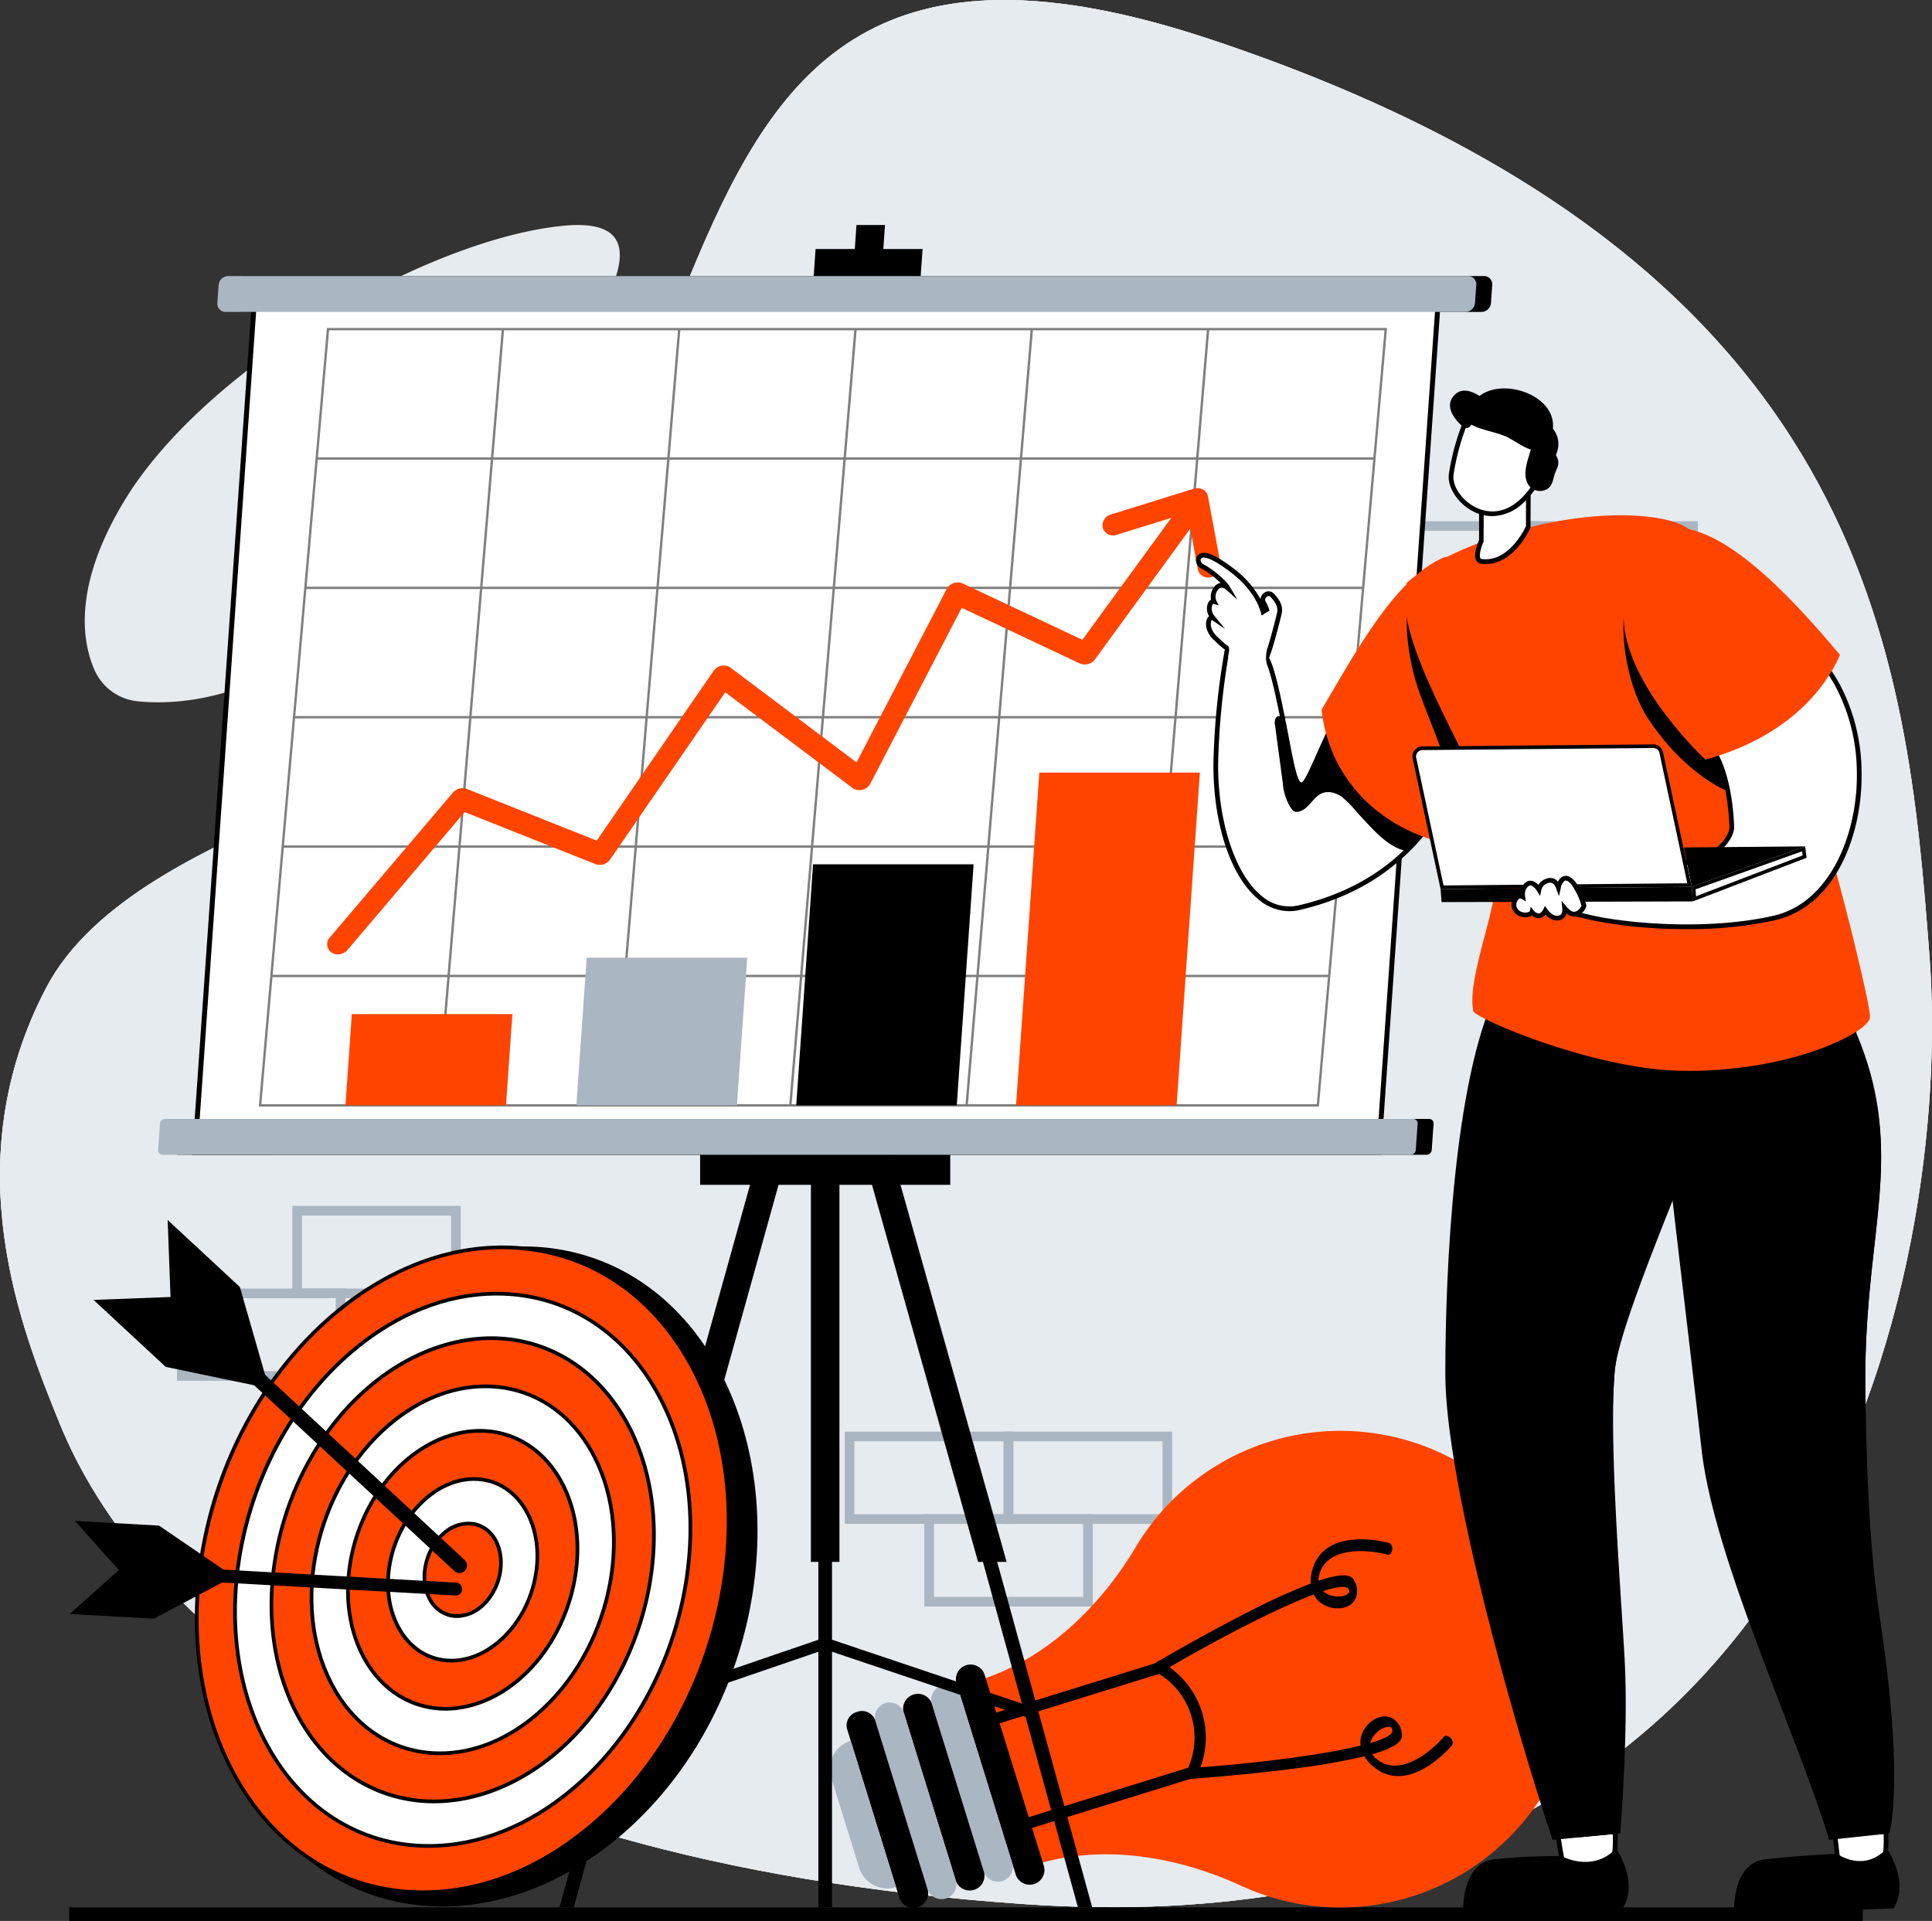 <svg id="Group_10447" data-name="Group 10447" xmlns="http://www.w3.org/2000/svg" xmlns:xlink="http://www.w3.org/1999/xlink" width="638.596" height="635.01" viewBox="0 0 638.596 635.01">
  <rect x="0" y="0" width="638.596" height="635.01" fill="#333333" stroke="none"/>
  <defs>
    <clipPath id="clip-path">
      <rect id="Rectangle_8824" data-name="Rectangle 8824" width="638.596" height="635.01" fill="none"/>
    </clipPath>
    <clipPath id="clip-path-3">
      <rect id="Rectangle_8822" data-name="Rectangle 8822" width="372.934" height="257.369" fill="none"/>
    </clipPath>
  </defs>
  <g id="Group_10442" data-name="Group 10442" clip-path="url(#clip-path)">
    <g id="Group_10441" data-name="Group 10441">
      <g id="Group_10440" data-name="Group 10440" clip-path="url(#clip-path)">
        <path id="Path_18637" data-name="Path 18637" d="M15.285,326.5c-30.449,58.1-8.09,113.126,4.385,143.912,25.719,63.471,112,144.812,318.845,159.009C604.887,647.7,645.306,416.132,637.782,316.4S618.7,85.793,400.118,13.02,267.223,192.969,99.034,267.1C69.17,280.269,30.55,297.368,15.285,326.5" transform="translate(-0.001 0.003)" fill="#e6ebf0"/>
        <path id="Path_18638" data-name="Path 18638" d="M15.285,326.5c-30.449,58.1-8.09,113.126,4.385,143.912,25.719,63.471,112,144.812,318.845,159.009C604.887,647.7,645.306,416.132,637.782,316.4S618.7,85.793,400.118,13.02,267.223,192.969,99.034,267.1C69.17,280.269,30.55,297.368,15.285,326.5" transform="translate(-0.001 0.003)" fill="#e6ebf0"/>
        <path id="Path_18639" data-name="Path 18639" d="M12.047,170.592A17.532,17.532,0,0,0,26.49,181.256c24.985,2.449,61.035-8.137,98.308-54.987C166.47,73.889,212.136,19.861,167.4,24.043S48.745,70.691,21.958,115.13c-16.452,27.294-14.14,45.489-9.911,55.462" transform="translate(19.049 50.573)" fill="#e6ebf0"/>
        <path id="Path_18640" data-name="Path 18640" d="M15.285,326.5c-30.449,58.1-8.09,113.126,4.385,143.912,25.719,63.471,112,144.812,318.845,159.009C604.887,647.7,645.306,416.132,637.782,316.4S618.7,85.793,400.118,13.02,267.223,192.969,99.034,267.1C69.17,280.269,30.55,297.368,15.285,326.5" transform="translate(-0.001 0.003)" fill="#e6ebf0"/>
        <rect id="Rectangle_8807" data-name="Rectangle 8807" width="592.854" height="4.504" transform="translate(22.871 630.506)"/>
        <path id="Path_18641" data-name="Path 18641" d="M86.606,158.127H30.931V127.619H86.606ZM34.12,154.935H83.413V130.808H34.12Z" transform="translate(65.684 271.008)" fill="#aab6c2"/>
        <path id="Path_18642" data-name="Path 18642" d="M74.4,166.872H18.723V136.364H74.4ZM21.912,163.68H71.205V139.553H21.912Z" transform="translate(39.76 289.579)" fill="#aab6c2"/>
        <path id="Path_18643" data-name="Path 18643" d="M130.562,74.191H74.887V43.683h55.675ZM78.076,71h49.293V46.875H78.076Z" transform="translate(159.028 92.764)" fill="#aab6c2"/>
        <path id="Path_18644" data-name="Path 18644" d="M161.89,182.014H106.215V151.506H161.89ZM109.4,178.822H158.7V154.7H109.4Z" transform="translate(225.555 321.734)" fill="#aab6c2"/>
        <path id="Path_18645" data-name="Path 18645" d="M145.068,182.014H89.393V151.506h55.675Zm-52.485-3.192h49.293V154.7H92.582Z" transform="translate(189.832 321.734)" fill="#aab6c2"/>
        <path id="Path_18646" data-name="Path 18646" d="M153.489,190.759H97.814V160.251h55.675ZM101,187.567H150.3V163.44H101Z" transform="translate(207.715 340.305)" fill="#aab6c2"/>
        <path id="Path_18647" data-name="Path 18647" d="M147.368,118.754H91.69V88.246h55.678Zm-52.489-3.192h49.3V91.435h-49.3Z" transform="translate(194.71 187.397)" fill="#aab6c2"/>
        <path id="Path_18648" data-name="Path 18648" d="M159.573,127.5H103.9V96.991h55.675Zm-52.485-3.192H156.38V100.18H107.087Z" transform="translate(220.635 205.967)" fill="#aab6c2"/>
        <path id="Path_18649" data-name="Path 18649" d="M217.525,85.664H161.85V55.156h55.675Zm-52.485-3.192h49.293V58.345H165.039Z" transform="translate(343.7 117.128)" fill="#aab6c2"/>
        <path id="Path_18650" data-name="Path 18650" d="M200.7,85.664H145.028V55.156H200.7Zm-52.485-3.192H197.51V58.345H148.217Z" transform="translate(307.977 117.128)" fill="#aab6c2"/>
        <path id="Path_18651" data-name="Path 18651" d="M209.123,94.409H153.448V63.9h55.675ZM156.64,91.22h49.293V67.093H156.64Z" transform="translate(325.858 135.698)" fill="#aab6c2"/>
        <path id="Path_18652" data-name="Path 18652" d="M248.037,305.445a78.772,78.772,0,1,0-90.962-115.61c-11.91,19.972-29.811,37.233-52.02,44.12l-2.237.693,18.857,60.829,2-.612c22.305-6.919,46.95-2.827,68.172,6.925a78.46,78.46,0,0,0,56.193,3.655" transform="translate(218.344 321.559)" fill="#f40"/>
        <path id="Path_18653" data-name="Path 18653" d="M125.845,201.323a3.068,3.068,0,0,1-.387-.684c-.381-.959-.066-1.784.712-1.83,21.749-1.459,44.58-4.32,57.48-7.5a7.974,7.974,0,0,1,.059-2.436c.875-4.873,6.225-8.5,10.036-6.806a6.412,6.412,0,0,1,3.52,5.123c.216,1.484.578,4.029-9.755,6.969a7.948,7.948,0,0,0,1.712,1.774c7.734,6.113,18.5-3.411,21.984-7.6.459-.544,1.427-.35,2.161.437a1.979,1.979,0,0,1,.49,2.427c-.565.675-14.009,16.518-25.657,7.322a13.534,13.534,0,0,1-3.3-3.67,211.924,211.924,0,0,1-22.362,3.939c-17.217,2.29-34.809,3.486-34.987,3.5a2.18,2.18,0,0,1-1.712-.962m68.038-15.936a.372.372,0,0,0-.159-.128c-1.859-.822-6.01,1.627-6.863,5.194,4.66-1.362,7.369-2.767,7.312-4.129a2.22,2.22,0,0,0-.291-.937" transform="translate(266.076 385.737)"/>
        <path id="Path_18654" data-name="Path 18654" d="M122.809,203.858c.153-.087,15.334-9.071,30.82-16.93a213.248,213.248,0,0,1,20.662-9.414,13.547,13.547,0,0,1,.64-4.892c4.392-14.172,24.448-8.73,25.3-8.5a2,2,0,0,1,.962,2.286c-.153,1.068-.843,1.771-1.531,1.581-5.248-1.474-19.507-3.227-22.424,6.185a8.109,8.109,0,0,0-.409,2.433c10.186-3.43,11.326-1.118,11.988.222a6.407,6.407,0,0,1,0,6.216c-2.18,3.555-8.64,3.589-12.132.069a7.918,7.918,0,0,1-1.421-1.974c-12.432,4.682-32.866,15.256-51.62,26.363-.672.4-1.4-.1-1.634-1.106a3.258,3.258,0,0,1-.062-.781,2.185,2.185,0,0,1,.862-1.762M186.758,179.3c-.722-1.153-3.748-.778-8.365.734,2.724,2.461,7.537,2.13,8.6.4a.443.443,0,0,0,.059-.191,2.072,2.072,0,0,0-.294-.94" transform="translate(258.957 345.944)"/>
        <path id="Path_18655" data-name="Path 18655" d="M115.2,232.829l-11.82-38.139,60.8-18.848,2.062,1.353a28.483,28.483,0,0,1,10.7,34.5l-.937,2.29Zm-7.159-35.687,9.617,31.023,55.565-17.223.269-.659a24.737,24.737,0,0,0-9.29-29.971l-.6-.394Z" transform="translate(219.526 373.415)"/>
        <path id="Path_18656" data-name="Path 18656" d="M120.913,245.512l-19.541-63.052a4.856,4.856,0,0,1,3.2-6.082l0,0a4.861,4.861,0,0,1,6.085,3.208l19.544,63.049a4.866,4.866,0,0,1-9.3,2.88" transform="translate(214.803 374.077)"/>
        <path id="Path_18657" data-name="Path 18657" d="M116.146,240.452,98.691,184.146a4.9,4.9,0,0,1,9.3-2.883l17.458,56.309a4.9,4.9,0,0,1-9.3,2.88" transform="translate(209.208 378.656)" fill="#aab6c2"/>
        <path id="Path_18658" data-name="Path 18658" d="M113.163,241.381,95.711,185.069A4.9,4.9,0,0,1,105,182.19l17.455,56.3a4.9,4.9,0,0,1-9.3,2.889" transform="translate(202.877 380.622)"/>
        <path id="Path_18659" data-name="Path 18659" d="M110.18,242.3,92.729,186a4.9,4.9,0,0,1,9.3-2.88l17.448,56.305a4.9,4.9,0,0,1-9.293,2.88" transform="translate(196.545 382.588)" fill="#aab6c2"/>
        <path id="Path_18660" data-name="Path 18660" d="M107.2,243.229,89.749,186.924a4.625,4.625,0,0,1,3.355-5.591l.006,0a4.626,4.626,0,0,1,5.932,2.714l17.455,56.3a4.9,4.9,0,0,1-9.3,2.883" transform="translate(190.214 384.552)"/>
        <path id="Path_18661" data-name="Path 18661" d="M88.258,196.41l9.236,29.764a9.731,9.731,0,0,0,12.179,6.416l-15-48.359a9.727,9.727,0,0,0-6.413,12.179" transform="translate(186.488 391.228)" fill="#aab6c2"/>
        <path id="Path_18662" data-name="Path 18662" d="M98.323,101.611H88.89l5.441-77.8h9.43Z" transform="translate(188.765 50.575)"/>
        <path id="Path_18663" data-name="Path 18663" d="M63.919,376.685H59.206l70.727-257.161h4.713Z" transform="translate(125.728 253.819)"/>
        <rect id="Rectangle_8808" data-name="Rectangle 8808" width="4.51" height="257.161" transform="translate(270.498 373.345)"/>
        <path id="Path_18664" data-name="Path 18664" d="M166.866,376.685h-4.717L91.425,119.525h4.713Z" transform="translate(194.148 253.819)"/>
        <path id="Path_18665" data-name="Path 18665" d="M77.7,262.484l39.779-142.96H108.05L68.262,262.484Z" transform="translate(144.96 253.818)"/>
        <rect id="Rectangle_8809" data-name="Rectangle 8809" width="9.427" height="142.96" transform="translate(268.037 373.345)"/>
        <path id="Path_18666" data-name="Path 18666" d="M140.281,262.484,100.05,119.524H90.623l40.225,142.96Z" transform="translate(192.444 253.818)"/>
        <rect id="Rectangle_8810" data-name="Rectangle 8810" width="39.491" height="10.024" transform="translate(253.009 373.342)"/>
        <path id="Path_18667" data-name="Path 18667" d="M121.441,36.371H86.08l.7-10.017h35.368Z" transform="translate(182.796 55.964)"/>
        <rect id="Rectangle_8811" data-name="Rectangle 8811" width="82.672" height="10.02" transform="translate(231.416 381.644)"/>
        <path id="Path_18668" data-name="Path 18668" d="M133.387,177.339,65.3,200.666v-3.979l68.088-23.324Z" transform="translate(138.668 368.149)"/>
        <path id="Path_18669" data-name="Path 18669" d="M155.859,200.306,87.543,177.342v-3.979l68.316,22.968Z" transform="translate(185.904 368.148)"/>
        <path id="Path_18670" data-name="Path 18670" d="M19.888,130.271H432.437a1.712,1.712,0,0,0,1.684-1.574l.612-8.709a1.451,1.451,0,0,0-1.465-1.574H20.719a1.712,1.712,0,0,0-1.684,1.574l-.612,8.709a1.451,1.451,0,0,0,1.465,1.574" transform="translate(39.116 251.461)"/>
        <path id="Path_18671" data-name="Path 18671" d="M27.424,41.068H437.246a3.2,3.2,0,0,0,3.145-2.936l.419-5.982a2.7,2.7,0,0,0-2.733-2.936H28.255a3.2,3.2,0,0,0-3.142,2.936l-.419,5.982a2.7,2.7,0,0,0,2.73,2.936" transform="translate(52.424 62.038)"/>
        <path id="Path_18672" data-name="Path 18672" d="M20.618,314.286,40.406,31.374H431.718L411.93,314.286Z" transform="translate(43.784 66.626)" fill="#fff"/>
        <path id="Path_18673" data-name="Path 18673" d="M431.43,32.752,411.767,314.023H22.1L41.765,32.752Zm1.762-1.64H40.234l-19.9,284.554H413.295Z" transform="translate(43.187 66.069)"/>
        <path id="Path_18674" data-name="Path 18674" d="M18.2,130.271H430.748a1.715,1.715,0,0,0,1.684-1.574l.612-8.709a1.451,1.451,0,0,0-1.465-1.574H19.03a1.712,1.712,0,0,0-1.684,1.574l-.612,8.709a1.451,1.451,0,0,0,1.465,1.574" transform="translate(35.529 251.461)" fill="#aab6c2"/>
        <path id="Path_18675" data-name="Path 18675" d="M25.738,41.068H435.56a3.2,3.2,0,0,0,3.142-2.936l.422-5.982a2.7,2.7,0,0,0-2.733-2.936H26.569a3.2,3.2,0,0,0-3.142,2.936L23,38.132a2.7,2.7,0,0,0,2.733,2.936" transform="translate(48.837 62.038)" fill="#aab6c2"/>
        <g id="Group_10439" data-name="Group 10439" transform="translate(85.541 108.41)" opacity="0.5">
          <g id="Group_10438" data-name="Group 10438">
            <g id="Group_10437" data-name="Group 10437" clip-path="url(#clip-path-3)">
              <path id="Path_18676" data-name="Path 18676" d="M377.8,292.077H27.386l.034-.425L49.907,34.707H400.319l-.038.425ZM28.239,291.3h348.85L399.466,35.488H50.619Z" transform="translate(-27.385 -34.707)"/>
              <rect id="Rectangle_8812" data-name="Rectangle 8812" width="349.631" height="0.781" transform="translate(4.168 213.821)"/>
              <rect id="Rectangle_8813" data-name="Rectangle 8813" width="349.634" height="0.781" transform="translate(7.91 171.059)"/>
              <rect id="Rectangle_8814" data-name="Rectangle 8814" width="349.631" height="0.781" transform="translate(11.652 128.291)"/>
              <rect id="Rectangle_8815" data-name="Rectangle 8815" width="349.634" height="0.781" transform="translate(15.391 85.53)"/>
              <rect id="Rectangle_8816" data-name="Rectangle 8816" width="349.631" height="0.781" transform="translate(19.133 42.768)"/>
              <rect id="Rectangle_8817" data-name="Rectangle 8817" width="257.567" height="0.784" transform="translate(291.844 256.984) rotate(-85.199)"/>
              <rect id="Rectangle_8818" data-name="Rectangle 8818" width="257.568" height="0.784" transform="translate(233.571 256.985) rotate(-85.199)"/>
              <rect id="Rectangle_8819" data-name="Rectangle 8819" width="257.568" height="0.784" transform="translate(175.299 256.985) rotate(-85.199)"/>
              <rect id="Rectangle_8820" data-name="Rectangle 8820" width="257.567" height="0.784" transform="translate(117.027 256.984) rotate(-85.199)"/>
              <rect id="Rectangle_8821" data-name="Rectangle 8821" width="257.568" height="0.784" transform="translate(58.754 256.985) rotate(-85.199)"/>
            </g>
          </g>
        </g>
        <path id="Path_18677" data-name="Path 18677" d="M114.061,150.15H60.992l3.414-48.793h53.066Z" transform="translate(129.52 215.238)" fill="#aab6c2"/>
        <path id="Path_18678" data-name="Path 18678" d="M89.624,137.472H36.555l2.112-30.146H91.733Z" transform="translate(77.627 227.916)" fill="#f40"/>
        <path id="Path_18679" data-name="Path 18679" d="M137.325,171.148H84.255l5.569-79.679h53.069Z" transform="translate(178.922 194.24)"/>
        <path id="Path_18680" data-name="Path 18680" d="M160.588,191.764h-53.07l7.693-110h53.066Z" transform="translate(228.324 173.625)" fill="#f40"/>
        <path id="Path_18681" data-name="Path 18681" d="M38.49,201.344a3.781,3.781,0,0,1-2.511-.653,3.328,3.328,0,0,1-.459-4.96l40.638-47.844a4.183,4.183,0,0,1,4.626-1.215l42.924,17.077,38.586-56.059a4.193,4.193,0,0,1,2.677-1.73,3.79,3.79,0,0,1,3,.643l41.622,31.283L239.367,80.6a4.141,4.141,0,0,1,2.321-1.974,3.967,3.967,0,0,1,3,.122l39.541,18.62,30.542-41.893a4.123,4.123,0,0,1,5.307-1.224,3.292,3.292,0,0,1,.9,4.876l-32.56,44.68a4.157,4.157,0,0,1-5.023,1.374L244.352,86.793l-30.174,58.064a4.184,4.184,0,0,1-2.677,2.077,3.834,3.834,0,0,1-3.249-.593l-42.071-31.623-38.039,55.259a4.163,4.163,0,0,1-4.87,1.531l-43.227-17.2-38.7,45.567a4.248,4.248,0,0,1-2.858,1.465" transform="translate(73.531 114.134)" fill="#f40"/>
        <path id="Path_18682" data-name="Path 18682" d="M152,81.175a3.437,3.437,0,0,1-3.8-2.677l-3.464-18.673-23.317,7.244a3.585,3.585,0,0,1-4.635-2.215,3.8,3.8,0,0,1,2.742-4.507l27.319-8.5a3.988,3.988,0,0,1,3.017.241,3.26,3.26,0,0,1,1.687,2.261L155.7,76.777a3.888,3.888,0,0,1-3.111,4.311,4.992,4.992,0,0,1-.59.087" transform="translate(247.734 109.71)" fill="#f40"/>
        <path id="Path_18683" data-name="Path 18683" d="M158.2,326.492c-43.452,37.2-99.792,29.814-124.315-17.811S24.714,192.3,68.166,155.1s98.552-28.74,123.072,18.885S201.652,289.3,158.2,326.492" transform="translate(47.159 280.128)"/>
        <path id="Path_18684" data-name="Path 18684" d="M95.615,345.2c-26.938,0-50.058-14.9-63.44-40.888C8.308,257.956,23.311,190.786,65.616,154.581c17.248-14.771,36.686-22.574,56.209-22.574,26.935,0,50.058,14.906,63.434,40.888,23.87,46.354,8.871,113.517-33.435,149.728C134.575,337.394,115.137,345.2,95.615,345.2" transform="translate(44.221 280.326)" fill="#f40"/>
        <path id="Path_18685" data-name="Path 18685" d="M122.257,131.812v1.218h0c26.7,0,49.621,14.784,62.89,40.563,23.745,46.113,8.812,112.945-33.294,148.985-17.139,14.672-36.44,22.427-55.812,22.427-26.7,0-49.624-14.784-62.9-40.56C9.4,258.332,24.339,191.494,66.442,155.454c17.136-14.668,36.436-22.421,55.812-22.424Zm0,0c-18.835,0-38.729,7.415-56.605,22.715C23.074,190.969,8.038,258.342,32.064,305,46,332.071,70.015,346.223,96.044,346.223c18.838,0,38.732-7.418,56.605-22.721,42.574-36.44,57.614-103.809,33.582-150.469-13.937-27.072-37.951-41.225-63.977-41.222" transform="translate(43.789 279.912)"/>
        <path id="Path_18686" data-name="Path 18686" d="M88.891,319.473c-23.055,0-42.849-12.757-54.3-35-20.438-39.7-7.59-97.221,28.64-128.238C78,143.591,94.645,136.91,111.353,136.91c23.055,0,42.846,12.757,54.3,35,20.441,39.7,7.593,97.221-28.637,128.238-14.768,12.641-31.408,19.326-48.122,19.326" transform="translate(52.816 290.738)" fill="#fff"/>
        <path id="Path_18687" data-name="Path 18687" d="M111.787,136.714v1.221c22.818,0,42.409,12.635,53.754,34.672,20.319,39.457,7.534,96.653-28.493,127.492-14.659,12.547-31.164,19.179-47.725,19.179-22.821,0-42.415-12.638-53.76-34.669-20.316-39.46-7.531-96.656,28.5-127.495,14.656-12.547,31.161-19.179,47.725-19.179Zm0,0c-16.146,0-33.2,6.36-48.518,19.472-36.49,31.239-49.381,88.984-28.787,128.975C46.426,308.367,67.01,320.5,89.322,320.5c16.146,0,33.2-6.36,48.518-19.472,36.486-31.236,49.377-88.984,28.784-128.975-11.948-23.2-32.532-35.337-54.841-35.337" transform="translate(52.388 290.322)"/>
        <path id="Path_18688" data-name="Path 18688" d="M123.025,278.542c-30.408,26.032-68.975,20.113-86.133-13.219s-6.422-81.45,23.989-107.479,68.975-20.11,86.136,13.219,6.416,81.45-23.992,107.479" transform="translate(60.985 300.734)" fill="#f40"/>
        <path id="Path_18689" data-name="Path 18689" d="M82.87,295.777a49.871,49.871,0,0,1-9.6-.925C57.719,291.8,44.75,281.559,36.744,266.01,19.489,232.5,30.316,183.95,60.883,157.79c15.309-13.11,33.716-18.741,50.543-15.44,15.549,3.052,28.521,13.291,36.53,28.84,17.252,33.51,6.425,82.059-24.139,108.222-12.438,10.648-26.935,16.364-40.947,16.364m18.96-153.13c-13.728,0-27.937,5.61-40.154,16.071-30.164,25.813-40.863,73.694-23.845,106.736,7.828,15.212,20.5,25.226,35.674,28.2,16.442,3.227,34.494-2.3,49.518-15.171,30.161-25.813,40.856-73.7,23.845-106.739-7.831-15.209-20.5-25.223-35.677-28.2a48.864,48.864,0,0,0-9.361-.9" transform="translate(60.59 300.328)"/>
        <path id="Path_18690" data-name="Path 18690" d="M75.448,268.017c-15.293,0-28.428-8.462-36.021-23.227-13.584-26.385-5.041-64.624,19.044-85.242,9.808-8.4,20.859-12.832,31.951-12.832,15.29,0,28.418,8.468,36.018,23.227,13.588,26.385,5.038,64.624-19.051,85.239-9.8,8.4-20.85,12.835-31.942,12.835" transform="translate(70.008 311.562)" fill="#fff"/>
        <path id="Path_18691" data-name="Path 18691" d="M90.847,147.742h0c15.052,0,27.984,8.343,35.474,22.893,13.463,26.147,4.982,64.055-18.9,84.5-9.7,8.3-20.609,12.685-31.554,12.685-15.052,0-27.987-8.343-35.478-22.893-13.463-26.147-4.982-64.055,18.9-84.5,9.7-8.3,20.606-12.685,31.554-12.685m0-1.221c-10.764,0-22.131,4.239-32.345,12.982C34.173,180.324,25.576,218.825,39.3,245.488c7.965,15.468,21.69,23.555,36.561,23.555,10.764,0,22.134-4.239,32.348-12.985,24.326-20.822,32.919-59.32,19.191-85.983-7.965-15.468-21.687-23.555-36.561-23.555" transform="translate(69.583 311.148)"/>
        <path id="Path_18692" data-name="Path 18692" d="M93.4,233.582c-18.248,15.615-41.384,12.066-51.679-7.931s-3.854-48.875,14.39-64.492,41.387-12.066,51.68,7.934,3.858,48.871-14.39,64.489" transform="translate(78.182 321.558)" fill="#f40"/>
        <path id="Path_18693" data-name="Path 18693" d="M69.467,244.324a29.821,29.821,0,0,1-5.807-.562c-9.405-1.843-17.242-8.034-22.081-17.43-10.4-20.2-3.883-49.465,14.537-65.23,9.249-7.915,20.388-11.3,30.533-9.318,9.405,1.846,17.248,8.037,22.087,17.436,10.4,20.2,3.883,49.462-14.54,65.23-7.509,6.428-16.264,9.874-24.729,9.874m11.376-91.877c-8.174,0-16.646,3.342-23.933,9.58C38.894,177.449,32.5,206.048,42.664,225.78c4.663,9.052,12.2,15.015,21.231,16.789,9.8,1.93,20.547-1.381,29.508-9.046,18.017-15.418,24.411-44.017,14.247-63.746-4.66-9.058-12.2-15.024-21.234-16.8a29.121,29.121,0,0,0-5.572-.534" transform="translate(77.781 321.151)"/>
        <path id="Path_18694" data-name="Path 18694" d="M62,216.566c-7.528,0-13.994-4.176-17.739-11.451-6.731-13.075-2.493-32.029,9.452-42.249,4.848-4.151,10.3-6.344,15.774-6.344,7.531,0,13.994,4.173,17.739,11.445,6.731,13.072,2.493,32.029-9.449,42.256-4.851,4.148-10.3,6.344-15.777,6.344" transform="translate(87.198 332.386)" fill="#fff"/>
        <path id="Path_18695" data-name="Path 18695" d="M69.9,157.547h0c7.29,0,13.559,4.048,17.2,11.117,6.606,12.838,2.433,31.454-9.308,41.509-4.735,4.054-10.052,6.2-15.377,6.2-7.294,0-13.563-4.051-17.2-11.117-6.613-12.838-2.439-31.461,9.3-41.509,4.738-4.054,10.058-6.2,15.384-6.2m0-1.221c-5.385,0-11.067,2.121-16.174,6.491-12.163,10.414-16.461,29.661-9.6,43,3.979,7.731,10.845,11.776,18.282,11.776,5.379,0,11.064-2.118,16.168-6.491,12.166-10.414,16.464-29.661,9.6-42.993C84.2,160.371,77.342,156.326,69.9,156.326" transform="translate(86.78 331.97)"/>
        <path id="Path_18696" data-name="Path 18696" d="M63.774,188.617c-6.082,5.207-13.791,4.023-17.226-2.646s-1.284-16.289,4.8-21.5,13.794-4.023,17.226,2.646,1.284,16.289-4.8,21.5" transform="translate(95.378 342.381)" fill="#f40"/>
        <path id="Path_18697" data-name="Path 18697" d="M56.072,192.88a10.614,10.614,0,0,1-2.015-.194,10.992,10.992,0,0,1-7.643-6.029c-3.548-6.891-1.331-16.864,4.945-22.237a12.655,12.655,0,0,1,10.52-3.2,10.984,10.984,0,0,1,7.643,6.028c3.548,6.891,1.331,16.864-4.945,22.237a13.237,13.237,0,0,1-8.506,3.389m3.739-30.636a11.866,11.866,0,0,0-7.659,3.1c-5.872,5.023-7.959,14.334-4.651,20.756a9.769,9.769,0,0,0,6.791,5.382,11.278,11.278,0,0,0,9.493-2.924c5.872-5.026,7.959-14.334,4.654-20.756a9.774,9.774,0,0,0-6.794-5.382,9.5,9.5,0,0,0-1.834-.181" transform="translate(94.972 341.972)"/>
        <path id="Path_18698" data-name="Path 18698" d="M19.518,142.237l89.212,82.8a2.492,2.492,0,0,0,3.389-3.655l-89.209-82.8Z" transform="translate(41.448 294.289)"/>
        <path id="Path_18699" data-name="Path 18699" d="M66.9,181.308l-8.63-30.049L34.4,129.113l.95,25.451L9.9,155.52l23.867,22.146,30.6,6.369Z" transform="translate(21.016 274.182)"/>
        <path id="Path_18700" data-name="Path 18700" d="M14.9,169.892,118.888,175.7a2.134,2.134,0,0,0,.237-4.261L15.141,165.631Z" transform="translate(31.65 351.729)"/>
        <path id="Path_18701" data-name="Path 18701" d="M59,177.588,36.9,162.508,9.089,160.958,23.617,177.2,7.374,191.732l27.812,1.552,23.636-12.519Z" transform="translate(15.66 341.807)"/>
        <path id="Path_18702" data-name="Path 18702" d="M165.063,191.882c1.552-1.946,18.363-.322,18.532.687.519,3.1,1.309,14.946-.29,16.518-1.556,1.521-16.071,4.823-16.4,1.827-.287-2.6-3.349-17.158-1.846-19.032" transform="translate(349.646 405.539)" fill="#fff"/>
        <path id="Path_18703" data-name="Path 18703" d="M170.726,213.434a8.251,8.251,0,0,1-2.627-.331,1.892,1.892,0,0,1-1.437-1.571c-.066-.59-.275-1.8-.54-3.336-1.631-9.439-2.3-14.828-1.14-16.268,1.79-2.24,15.287-.831,18.36-.031.728.187,1.443.428,1.552,1.078.344,2.046,1.562,15.168-.515,17.2-1.359,1.334-8.987,3.258-13.653,3.258M166.2,192.906c-.925,1.215.809,11.245,1.462,15.021.272,1.58.487,2.827.553,3.433.009.078.178.187.409.272,3.049,1.078,13.569-1.5,14.665-2.571s.759-11.295.112-15.534c-2.293-.99-15.952-1.884-17.2-.622" transform="translate(349.117 405.006)"/>
        <path id="Path_18704" data-name="Path 18704" d="M205.32,195.612s7.768,11.111,2.215,19.838c0,0-40.472,1.9-52.692,0,0,0-.319-14.918,10.158-16.189a192.332,192.332,0,0,1,22.274-1.09s10.436,5.694,18.045-2.558" transform="translate(328.817 415.396)"/>
        <path id="Path_18705" data-name="Path 18705" d="M194.527,191.913c1.556-1.946,15.965-.384,16.133.622.515,3.1,1.312,14.946-.29,16.517-1.556,1.524-14.2,6.45-14.528,3.455-.284-2.6-2.811-18.72-1.315-20.594" transform="translate(412.093 405.57)" fill="#fff"/>
        <path id="Path_18706" data-name="Path 18706" d="M198.147,214.748a4.043,4.043,0,0,1-1.334-.184,1.7,1.7,0,0,1-1.212-1.443c-.05-.422-.153-1.206-.294-2.23-1.69-12.472-1.921-17.6-.859-18.935,1.774-2.211,13.119-.875,15.805-.172.978.253,1.609.537,1.712,1.156.337,2.046,1.552,15.171-.515,17.2-1.3,1.271-9.333,4.607-13.3,4.607M195.67,192.93c-.684.925-.287,6.9,1.184,17.754.144,1.04.25,1.834.3,2.265.006.031.009.078.191.144,2.265.8,11.695-2.774,13.016-4.07,1.109-1.087.772-11.235.109-15.555-2.108-1.028-13.763-1.787-14.8-.537" transform="translate(411.559 405.043)"/>
        <path id="Path_18707" data-name="Path 18707" d="M208.9,236.465c-1.905,23.8-.159,71.8,1.746,95.609.116,1.6.116,56.905.116,56.905l-22.371,2.14c-12.185-36.349-35.449-117.862-35.449-154.045s3.127-96.481,16.421-125.09c12.644-27.2,62.518,10.37,68.387,17.036,2.7,3.083-2.418,30.614-9.5,48.862-8.224,21.14-18.323,45.782-19.347,58.583" transform="translate(324.788 217.078)"/>
        <path id="Path_18708" data-name="Path 18708" d="M193.33,305.42c-1.309-23.849-5.244-71.649-3.336-95.453,1.025-12.8,16.539-49.7,24.767-70.839-2.171-6.513.54-20.5-4.832-24.123-4.454-2.971-21.881,16.727-23.827,22.555-1.562,4.607,1.3,10.439,1.64,15.043a43.2,43.2,0,0,1-5.557,24.151c-6.172,10.933-13.753,19.538-17.22,31.917-6.7,24.076-1.331,49.178,4.3,72.867,3.58,14.934,7.39,29.98,8.3,45.37.5,8.833,1.737,28.209.478,36.893l13.8-1.315s2.771-33.319,1.477-57.065" transform="translate(343.699 243.576)"/>
        <path id="Path_18709" data-name="Path 18709" d="M251.864,388.074,232,390.211c-10.367-34.281-38.076-92.851-42.149-128.81-6.322-55.84-13.959-115.635-14.3-130.337-.034-2.365-.078-3.623-.078-3.623,13.678-16.646,36.855-23.427,47.178-24.648,4.073-.494,7.044.306,8.34,2.439A155.207,155.207,0,0,1,241,124.81c16.646,39.538,2.627,63.421,2.93,114.841,0,2.974.041,6.019.116,9.03.534,21.256-5.2,47.431.909,69.634,11.985,43.549,6.906,69.759,6.906,69.759" transform="translate(372.613 217.986)"/>
        <path id="Path_18710" data-name="Path 18710" d="M128.66,125.224c-.3,27.172,11.086,51.823,27.637,48.009,16.14-3.748,27.428-10.954,35.356-18.688.837-.793,1.665-1.621,2.418-2.44,1.278-1.406,2.449-2.752,3.577-4.132,1.493-1.943,2.849-3.817,4.051-5.676.175-.34.4-.643.584-.943,5.2-8.3,7.3-13.425,7.706-20.438a53.543,53.543,0,0,0-.453-12.045s7.294-55.447-4.792-48.578c-12.213,6.966-25.935,28.153-35.809,49.056-.025.081-.094.169-.116.25-.587,1.134-1.065,2.218-1.584,3.308-.315.665-.672,1.34-.953,1.965-4.892,10.486-7.028,16.392-8.73,17.558-2.93,1.905-4.142-8.993-6.747-21.54l0-.037c-.312-1.54-.625-3.039-.937-4.545-1.859-8.852-3.764-16.486-5.9-17.192,0,0-9.949-9.48-10.839-4.907a243.818,243.818,0,0,0-4.47,41.016" transform="translate(273.206 126.789)" fill="#fff"/>
        <path id="Path_18711" data-name="Path 18711" d="M153.434,174.939a15.713,15.713,0,0,1-10-3.773c-9.349-7.522-15.243-25.351-15.024-45.423v0a244.564,244.564,0,0,1,4.482-41.15,2.11,2.11,0,0,1,1.427-1.771c2.88-.912,9.105,4.738,10.6,6.157,2.049.906,3.711,5.638,6.241,17.7l.959,4.66-.009.109c.522,2.411,1,4.938,1.449,7.3,1.218,6.428,2.483,13.069,3.808,13.638.034.016.109.037.281-.078,1-.684,2.489-4.02,4.748-9.074,1.031-2.311,2.246-5.029,3.7-8.156.162-.359.356-.75.55-1.143l.875-1.83c.356-.765.715-1.534,1.128-2.327l.1-.225c11.648-24.676,25.157-43.143,36.127-49.4a3.722,3.722,0,0,1,4.154-.125c7.356,4.951,2.474,44.286,1.815,49.362a55.135,55.135,0,0,1,.44,12.113c-.394,6.859-2.368,12.11-7.821,20.8l-.2.309a6.248,6.248,0,0,0-.356.581c-1.209,1.871-2.546,3.745-4.126,5.791-1.084,1.327-2.23,2.652-3.614,4.179-.772.837-1.615,1.68-2.461,2.483-9.449,9.215-21.465,15.571-35.718,18.879a15.671,15.671,0,0,1-3.567.419m-23.461-49.178c-.212,19.31,5.591,37.064,14.44,44.186A13.843,13.843,0,0,0,156.651,173c13.969-3.245,25.738-9.464,34.984-18.488.834-.787,1.649-1.605,2.393-2.405,1.359-1.506,2.49-2.811,3.545-4.1,1.54-1.993,2.852-3.829,4-5.6a7.271,7.271,0,0,1,.4-.653l.178-.278c5.363-8.546,7.206-13.422,7.587-20.069a53.286,53.286,0,0,0-.444-11.857l-.019-.122.016-.122c1.587-12.073,4.479-44.217-1.118-47.984-.44-.294-1.165-.581-2.511.187-12.6,7.187-26.6,29.874-35.493,48.706l-.091.2c-.437.856-.784,1.609-1.131,2.352l-.893,1.865c-.184.375-.369.747-.528,1.1-1.459,3.127-2.671,5.838-3.7,8.143-2.614,5.857-3.926,8.793-5.3,9.736a1.8,1.8,0,0,1-1.765.216c-2-.856-2.949-5.4-4.732-14.784-.444-2.349-.918-4.867-1.459-7.456l-.022-.109.009-.112-.921-4.36c-.912-4.357-3.342-15.936-5.382-16.608l-.3-.178c-2.877-2.739-7.6-6.4-9.161-5.9-.081.025-.275.087-.372.578a243.171,243.171,0,0,0-4.451,40.875" transform="translate(272.678 126.26)"/>
        <path id="Path_18712" data-name="Path 18712" d="M134.98,79.024c.856,6.41,1.721,12.775,2.574,19.141a18.041,18.041,0,0,0,1.8,6.716c1.165,2.033,1.63,3.311,3.867,2.6,3.045-.959,4.389-4.807,7.362-5.985,2.133-.887,4.7-.072,6.578,1.284a38.5,38.5,0,0,1,4.91,5.026c4.954,5.332,10.064,11.56,16.324,12.816.837-.793,1.668-1.618,2.421-2.436,1.274-1.406,2.446-2.755,3.573-4.132,1.5-1.943,2.849-3.82,4.051-5.679a31.778,31.778,0,0,0-3.976-5.719c-7.725-9.508-15.637-19.219-26.085-25.545a14.847,14.847,0,0,0-2.817-1.431c-.587,1.134-1.065,2.218-1.584,3.3-.312.665-.672,1.343-.953,1.968-4.892,10.486-7.028,16.389-8.73,17.554-2.93,1.909-4.142-8.993-6.747-21.537l0-.037a1.751,1.751,0,0,0-.8-.878,1.407,1.407,0,0,0-1.68.918,4.17,4.17,0,0,0-.091,2.052" transform="translate(286.465 160.71)"/>
        <path id="Path_18713" data-name="Path 18713" d="M175.852,152.273c3.48-4.7,8.818-10.045,13.572-15.252,1.793-1.99,3.517-3.973,5.026-5.841a31.824,31.824,0,0,0,4.729-7.478,9.523,9.523,0,0,0,.806-3.108,142.55,142.55,0,0,0-1.406-16.442c-2.683-20.981-9.661-48.975-18.869-44.8-15.774,7.15-28.628,31.114-39.857,50.077,1.818,17.573,13.163,35.331,36,42.843" transform="translate(296.988 125.153)" fill="#f40"/>
        <path id="Path_18714" data-name="Path 18714" d="M220.418,308.824c-3.455-22.774-4.223-46.951-4.72-68.206-.075-3.011-.116-6.053-.116-9.027-.3-51.42,13.7-76.549-2.942-116.088,0-7.906-18.691-11.748-18.844-6.944a95.96,95.96,0,0,0,1.487,17.252c1.64,9.983,3.767,19.844,2.321,30.13-2.246,15.921-7.387,30.967-8.456,47.2-1.946,29.824,4.879,57.211,15.009,84.939,6.322,17.214,11.426,34.359,13.41,52.638,1.256,11.582,1.534,28.075,1.421,39.729l4.526-.434s5.21-16.433-3.1-71.186" transform="translate(400.964 226.047)"/>
        <path id="Path_18715" data-name="Path 18715" d="M149.981,62.2s-3.811,13.572,2.618,33.329c1.677,5.151,10.273,26.047,14.243,38.292A105.37,105.37,0,0,0,177.375,121.6L162.213,92.255Z" transform="translate(316.115 132.08)"/>
        <path id="Path_18716" data-name="Path 18716" d="M167.738,133.148c4.685,9.524,9.068,18.167,10.892,23.92,5.757,18.2-10.12,47.95-7.337,61.512,2.552,3.127,39.213,18.523,66.823,19.522,35.94,1.293,63.936-12.36,64.277-17.617.306-4.8-15.24-66.773-24.645-93.282-10.439-29.443-24.914-57.936-33.141-66.351a16.373,16.373,0,0,0-1.83-1.6c-2.589-1.868-6.363-3.161-11.007-3.845-26.091-4.229-66.535,7.478-82.49,21.481-3.452,13.347,8.331,35.731,18.46,56.262" transform="translate(315.698 115.795)" fill="#f40"/>
        <path id="Path_18717" data-name="Path 18717" d="M157.646,57.988V69.252s-2.921,6.45,0,6.831c9.92,1.281,15.512-11.451,15.512-11.451V51.56Z" transform="translate(332.017 109.491)" fill="#fff"/>
        <path id="Path_18718" data-name="Path 18718" d="M159.6,77.749a12.182,12.182,0,0,1-1.524-.1,2.075,2.075,0,0,1-1.615-1.068c-1.046-1.874.465-5.629.934-6.7V58.261l17.073-7.075L174.4,65.742c-.225.515-5.385,12.007-14.8,12.007M158.956,59.3l-.069,11.064c-.765,1.69-1.6,4.5-1.062,5.457a.521.521,0,0,0,.45.278c8.715,1.146,13.987-9.483,14.631-10.848V53.522Z" transform="translate(331.488 108.697)"/>
        <path id="Path_18719" data-name="Path 18719" d="M172.642,63.243s-1.477,19.56,10.8,31.126,21.921,14.924,21.921,14.924l2.268,18.545s-14.8-4.9-27.972-25.054c-5.419-8.3-9.789-25.338-7.012-39.541" transform="translate(364.79 134.301)"/>
        <path id="Path_18720" data-name="Path 18720" d="M159.78,43.583A77.758,77.758,0,0,0,153.6,64.236c-1.015,7.665,12.051,19.5,23.477,8.709s8.253-27.3,8.253-27.3Z" transform="translate(326.073 92.552)" fill="#fff"/>
        <path id="Path_18721" data-name="Path 18721" d="M167.7,78.62a13.852,13.852,0,0,1-6.328-1.581c-5.063-2.589-8.584-8.012-8.009-12.351A79.465,79.465,0,0,1,159.607,43.8l.234-.481,26.678,2.155.112.584c.031.166,3.124,17.048-8.48,28.009A15.23,15.23,0,0,1,167.7,78.62m-6.906-33.656A77.464,77.464,0,0,0,154.909,64.9c-.49,3.72,2.658,8.443,7.169,10.751,2.936,1.5,8.79,3.149,15-2.714,9.786-9.246,8.518-23.018,8.112-26Z" transform="translate(325.54 91.995)"/>
        <path id="Path_18722" data-name="Path 18722" d="M171.508,54.806c.078-.072.144-.519.334-1.012a7.911,7.911,0,0,0-1.618-8.059,2.084,2.084,0,0,0-2.827-.244.594.594,0,0,0-.094-.022c-3.249-.244-3.258,3.7-3.7,5.875-.75,3.645-3,8.018-1.868,11.788a4.667,4.667,0,0,0,5.813,3.317c3.142-.925,2.808-3.845,3.876-6.247.637-1.434,1.124-2.446.715-4.058a7.29,7.29,0,0,0-.631-1.34" transform="translate(342.788 95.672)"/>
        <path id="Path_18723" data-name="Path 18723" d="M163.191,43.594c-2.68-1.7-6.063-2.883-8.487-.078-3.117,3.611.172,7.771,2.949,10.2a1.8,1.8,0,0,0,2.846-.64c3.514,1.9,8.515,2.5,11.785,4.092,4.807,2.34,10.708,8.234,14.159.693,5.847-12.772-14.122-21.19-23.252-14.272" transform="translate(325.841 87.297)"/>
        <path id="Path_18724" data-name="Path 18724" d="M164.737,167.464l5.535,14.312s2.68.75,7.159,1.715c13.178,2.767,38.973,4.51,59.273-.175,18.32-4.226,28.493-26.241,28-48.525v-.041a62.448,62.448,0,0,0-6.475-27.044,45.387,45.387,0,0,0-4.57-7.312c-.572-.725-1.143-1.446-1.752-2.171l-.034-.037c-.081-.116-.156-.153-.234-.269-17.786-21.14-25.023-27.272-39.229-38.854-7.39-6.013-14.762-.394-18.039,8.555-2.358,6.441-7.715,11.9-6,21.656a45,45,0,0,0,15.121,26.013c2.855,2.474,6.094,5.376,9.221,8.34.415.384.8.725,1.178,1.106,7.85,7.543,8.69,25.6,8.69,28.568,0,3.545-4.454,8.43-9.439,10.189-15.327,5.441-48.4,3.973-48.4,3.973" transform="translate(349.831 120.12)" fill="#fff"/>
        <path id="Path_18725" data-name="Path 18725" d="M208.555,187.544a159.485,159.485,0,0,1-30.5-2.758c-4.454-.962-7.178-1.721-7.206-1.727l-.378-.106-6.107-15.793,1.193.053c.325.019,33.094,1.4,48.1-3.929,4.589-1.615,8.924-6.21,8.924-9.452,0-.2-.231-20.106-8.446-28-.29-.294-.572-.55-.868-.822l-.3-.278c-2.764-2.621-5.944-5.5-9.205-8.324a45.912,45.912,0,0,1-15.377-26.469c-1.293-7.337,1.343-12.454,3.667-16.964a45.5,45.5,0,0,0,2.371-5.091c2.155-5.891,5.932-10.092,10.1-11.239,3.064-.846,6.235-.034,9.165,2.349,14.481,11.8,21.628,17.911,39.335,38.954a3.366,3.366,0,0,1,.278.331c.6.709,1.184,1.437,1.755,2.168a45.745,45.745,0,0,1,4.654,7.443,62.939,62.939,0,0,1,6.559,27.378c.456,20.5-8.3,44.661-28.6,49.34a132.237,132.237,0,0,1-29.115,2.939m-36.908-5.888c.884.234,3.28.856,6.734,1.6,12.247,2.568,38.061,4.645,58.932-.172,18.592-4.289,27.85-27.266,27.394-47.747a61.432,61.432,0,0,0-6.391-26.747,44.545,44.545,0,0,0-4.492-7.19c-.562-.715-1.131-1.427-1.73-2.149l-.319-.369C234.209,78.013,227.1,71.941,212.7,60.2c-2.561-2.08-5.182-2.771-7.768-2.052-3.676,1.009-7.059,4.851-9.043,10.27a47.478,47.478,0,0,1-2.443,5.273c-2.324,4.5-4.723,9.155-3.52,15.98a44.339,44.339,0,0,0,14.862,25.557c3.277,2.839,6.475,5.732,9.246,8.362l.291.269c.315.287.609.562.906.856,8.671,8.334,8.915,28.912,8.915,29.118,0,3.948-4.657,9.055-9.964,10.923-13.825,4.91-41.35,4.286-47.5,4.067Z" transform="translate(349.043 119.591)"/>
        <path id="Path_18726" data-name="Path 18726" d="M198.845,132.53c-3.23-3.1-23.583-23.036-26.7-42.865-1.418-9.018,1.377-30.789,12.607-33.391,17.982-4.164,42.012,21.94,58.6,41.65-7.612,17.164-24.3,29.168-44.5,34.606" transform="translate(364.841 118.562)" fill="#f40"/>
        <path id="Path_18727" data-name="Path 18727" d="M178.182,89.932l40.113-.359-37.489,13.375Z" transform="translate(378.382 190.214)"/>
        <path id="Path_18728" data-name="Path 18728" d="M179.223,102.806l36.361-12.972.322,2.568L179.46,106.367Z" transform="translate(380.592 190.768)" fill="#fff"/>
        <path id="Path_18729" data-name="Path 18729" d="M215.507,91.2l.169,1.359-35.243,13.509-.156-2.3Zm1-1.631-37.489,13.375.325,4.823,37.639-14.425Z" transform="translate(380.164 190.213)"/>
        <path id="Path_18730" data-name="Path 18730" d="M152.443,94.6l83.021-.747.325,4.823-83.028.219Z" transform="translate(323.723 199.308)"/>
        <path id="Path_18731" data-name="Path 18731" d="M149.706,82.858a2.681,2.681,0,0,1,2.605-3.2l76.34-.69a2.7,2.7,0,0,1,2.658,2.152l9.333,43.752-81.794.734Z" transform="translate(317.802 167.696)" fill="#fff"/>
        <path id="Path_18732" data-name="Path 18732" d="M229.085,78.777v1.2a2.1,2.1,0,0,1,2.046,1.684l9.183,43.024-80.573.728-9.037-42.259a2.088,2.088,0,0,1,2.021-2.493l76.34-.684Zm0,0h-.028l-76.343.69a3.281,3.281,0,0,0-3.186,3.923l9.243,43.23,83.021-.747L232.3,81.413a3.281,3.281,0,0,0-3.217-2.636" transform="translate(317.393 167.289)"/>
        <path id="Path_18733" data-name="Path 18733" d="M160.255,101.167c.175-.925,1.049-2.536,2.427-2.28a1.419,1.419,0,0,1,.447.175,5.122,5.122,0,0,1,.053-1.937c.331-1.368,1.665-3.38,3.545-2.233a5.431,5.431,0,0,1,1.765,1.855,3.812,3.812,0,0,1,2.549-2.855c2.227-.843,3.277.575,3.876,2.221.369-1.655,1.343-4.045,3.514-2.855,1.221.672,2.03,2.261,2.661,3.314a20.421,20.421,0,0,1,2.055,4.77.749.749,0,0,1,.016.187.643.643,0,0,1,.141.7c-.675,1.737-2.8,3.558-4.873,1.987a9,9,0,0,1-1.471-1.4c.147,1.559-.216,2.93-1.93,3.27-1.8.356-3.324-.906-4.432-2.436a.382.382,0,0,1-.044.106c-.484.7-1.112,1.634-2.221,1.621a3.312,3.312,0,0,1-2.2-1.259.616.616,0,0,1-.284.45c-2.814,1.546-6.11-.64-5.6-3.4" transform="translate(340.2 197.359)" fill="#fff"/>
        <path id="Path_18734" data-name="Path 18734" d="M174.938,107.458a5.125,5.125,0,0,1-3.767-1.98,2.9,2.9,0,0,1-2.28,1.209h-.041a3.428,3.428,0,0,1-2.112-.893,4.713,4.713,0,0,1-5.063-.287,3.972,3.972,0,0,1-1.659-3.951c.234-1.237,1.256-2.871,2.8-2.946a5.323,5.323,0,0,1,.147-1.137A4.377,4.377,0,0,1,165.2,94.5a2.639,2.639,0,0,1,2.464.259,5.368,5.368,0,0,1,1.146.943,4.708,4.708,0,0,1,2.486-2.008,3.515,3.515,0,0,1,2.755-.034,3.264,3.264,0,0,1,1.237,1.012,3.52,3.52,0,0,1,1.612-1.774,2.659,2.659,0,0,1,2.439.206,8.094,8.094,0,0,1,2.7,3.177l.25.425a21.1,21.1,0,0,1,2.14,4.951l.028.128a1.408,1.408,0,0,1,.1,1.265A4.953,4.953,0,0,1,181.523,106a3.317,3.317,0,0,1-3.03-.628c-.112-.081-.222-.169-.328-.259a3,3,0,0,1-2.449,2.271,4.075,4.075,0,0,1-.778.075m-3.97-4.795.793,1.059c.825,1.14,2.146,2.433,3.648,2.127.743-.147,1.481-.55,1.3-2.43l-.237-2.471,1.609,1.893a8.43,8.43,0,0,0,1.346,1.284,1.827,1.827,0,0,0,1.668.375,3.45,3.45,0,0,0,2.008-2.024l-.228-.228.034-.187a19.054,19.054,0,0,0-1.962-4.557l-.259-.44a6.928,6.928,0,0,0-2.105-2.593c-.634-.344-.934-.2-1.043-.156a3.686,3.686,0,0,0-1.331,2.5l-.584,2.6-.912-2.5a3.015,3.015,0,0,0-1.315-1.834,1.986,1.986,0,0,0-1.552.075,3.023,3.023,0,0,0-2.062,2.293l-.409,1.884-1.018-1.64a4.676,4.676,0,0,0-1.506-1.6,1.067,1.067,0,0,0-1.053-.15,2.927,2.927,0,0,0-1.324,1.9,4.21,4.21,0,0,0-.047,1.64l.25,1.649-1.424-.865a.733.733,0,0,0-.194-.075c-.9-.15-1.4,1.109-1.509,1.656a2.4,2.4,0,0,0,1.037,2.4,3.181,3.181,0,0,0,3.417.175l.275-1.512.95,1.209a2.749,2.749,0,0,0,1.64,1.012h.016c.615,0,1.021-.515,1.524-1.237Z" transform="translate(339.67 196.831)"/>
        <path id="Path_18735" data-name="Path 18735" d="M233.977,195.612s7.768,11.111,2.212,19.838c0,0-40.469,1.9-52.688,0,0,0-.319-14.918,10.158-16.189s23.908-1.837,23.908-1.837,8.8,6.441,16.411-1.812" transform="translate(389.673 415.396)"/>
        <path id="Path_18736" data-name="Path 18736" d="M151.3,72.057c-1.518-1.646-3.954.568-2.927,2.383a12.539,12.539,0,0,1,1.056,2.3,11.713,11.713,0,0,0-1.19.709c-1.546-5.407-5.619-10.145-10.042-13.538-2.127-1.631-7.181-5.363-9.689-5.145-2.14.184-2.361,2.611-.181,3.767,2.5,1.321,6.928,4.817,8.256,7.078-3.3-2.93-5.826,1.968-4.51,4.5-1.587-.422-2.486,2.783-.394,5.348-1.274-.871-3.17,3.361,1.309,7.2,2.9,2.8,4.064,3.583,6.644,4a7.22,7.22,0,0,0,4.579-.834c.756.581,4,4.551,4.682,3.673,1.378-1.765,4.735-15.477,4.788-15.877.287-2.283-.9-3.973-2.38-5.572" transform="translate(269.259 124.781)" fill="#fff"/>
        <path id="Path_18737" data-name="Path 18737" d="M149.154,94.946c-.9,0-1.962-.946-3.945-3.021-.225-.237-.431-.453-.6-.622a7.912,7.912,0,0,1-4.573.665c-2.821-.459-4.1-1.359-7.062-4.217-3.53-3.021-3.533-6.475-2.4-7.956a2.23,2.23,0,0,1,.337-.347,4.825,4.825,0,0,1-.184-4.682,2.1,2.1,0,0,1,.837-.768,5.216,5.216,0,0,1,1.674-4.879,3.04,3.04,0,0,1,1.5-.634,30.6,30.6,0,0,0-6.241-4.729,3.152,3.152,0,0,1-1.9-3.311,2.478,2.478,0,0,1,2.38-1.921c1.987-.212,5.338,1.556,10.233,5.3a31.888,31.888,0,0,1,8.69,9.936,3.014,3.014,0,0,1,1.19-2.018,2.422,2.422,0,0,1,3.32.315c1.537,1.662,2.914,3.561,2.58,6.2-.016.122-3.352,14.215-4.945,16.258a1.108,1.108,0,0,1-.828.428Zm-4.329-5.5.4.306a14.447,14.447,0,0,1,1.121,1.1,19.027,19.027,0,0,0,2.636,2.443c1.306-2.377,4.3-14.331,4.464-15.249.237-1.871-.7-3.327-2.18-4.923a.862.862,0,0,0-1.252-.116,1.235,1.235,0,0,0-.425,1.58,12.84,12.84,0,0,1,1.124,2.452l.194.628-.575.3a11.191,11.191,0,0,0-1.118.662l-.893.606-.3-1.037c-1.8-6.288-6.891-10.929-9.764-13.135-5.907-4.52-8.246-5.013-9.146-4.982-.547.044-.906.294-.987.678-.094.465.212,1.149,1.106,1.621,2.443,1.29,7.106,4.888,8.562,7.368l2.5,4.254L136.6,70.729c-.893-.79-1.7-.918-2.4-.375a3.575,3.575,0,0,0-.9,3.933l.812,1.568L132.4,75.4c-.059-.009-.191-.053-.362.212a3.68,3.68,0,0,0,.775,3.886l3.38,4.145-4.426-3c.069.05-.181.362-.262,1-.072.593-.106,2.705,2.524,4.96,2.946,2.846,3.939,3.448,6.26,3.823a6.349,6.349,0,0,0,4.092-.75Z" transform="translate(268.727 124.247)"/>
        <path id="Path_18738" data-name="Path 18738" d="M129.99,70.629s.653.715,0,3.124,11.91,5.857,12.1,4.423.584-1.755.584-1.755a11.148,11.148,0,0,1,0-4.1c.39-2.664-5.138-5.788-7.287-4.813a52.419,52.419,0,0,0-5.4,3.124" transform="translate(275.99 142.964)" fill="#fff"/>
      </g>
    </g>
  </g>
</svg>
